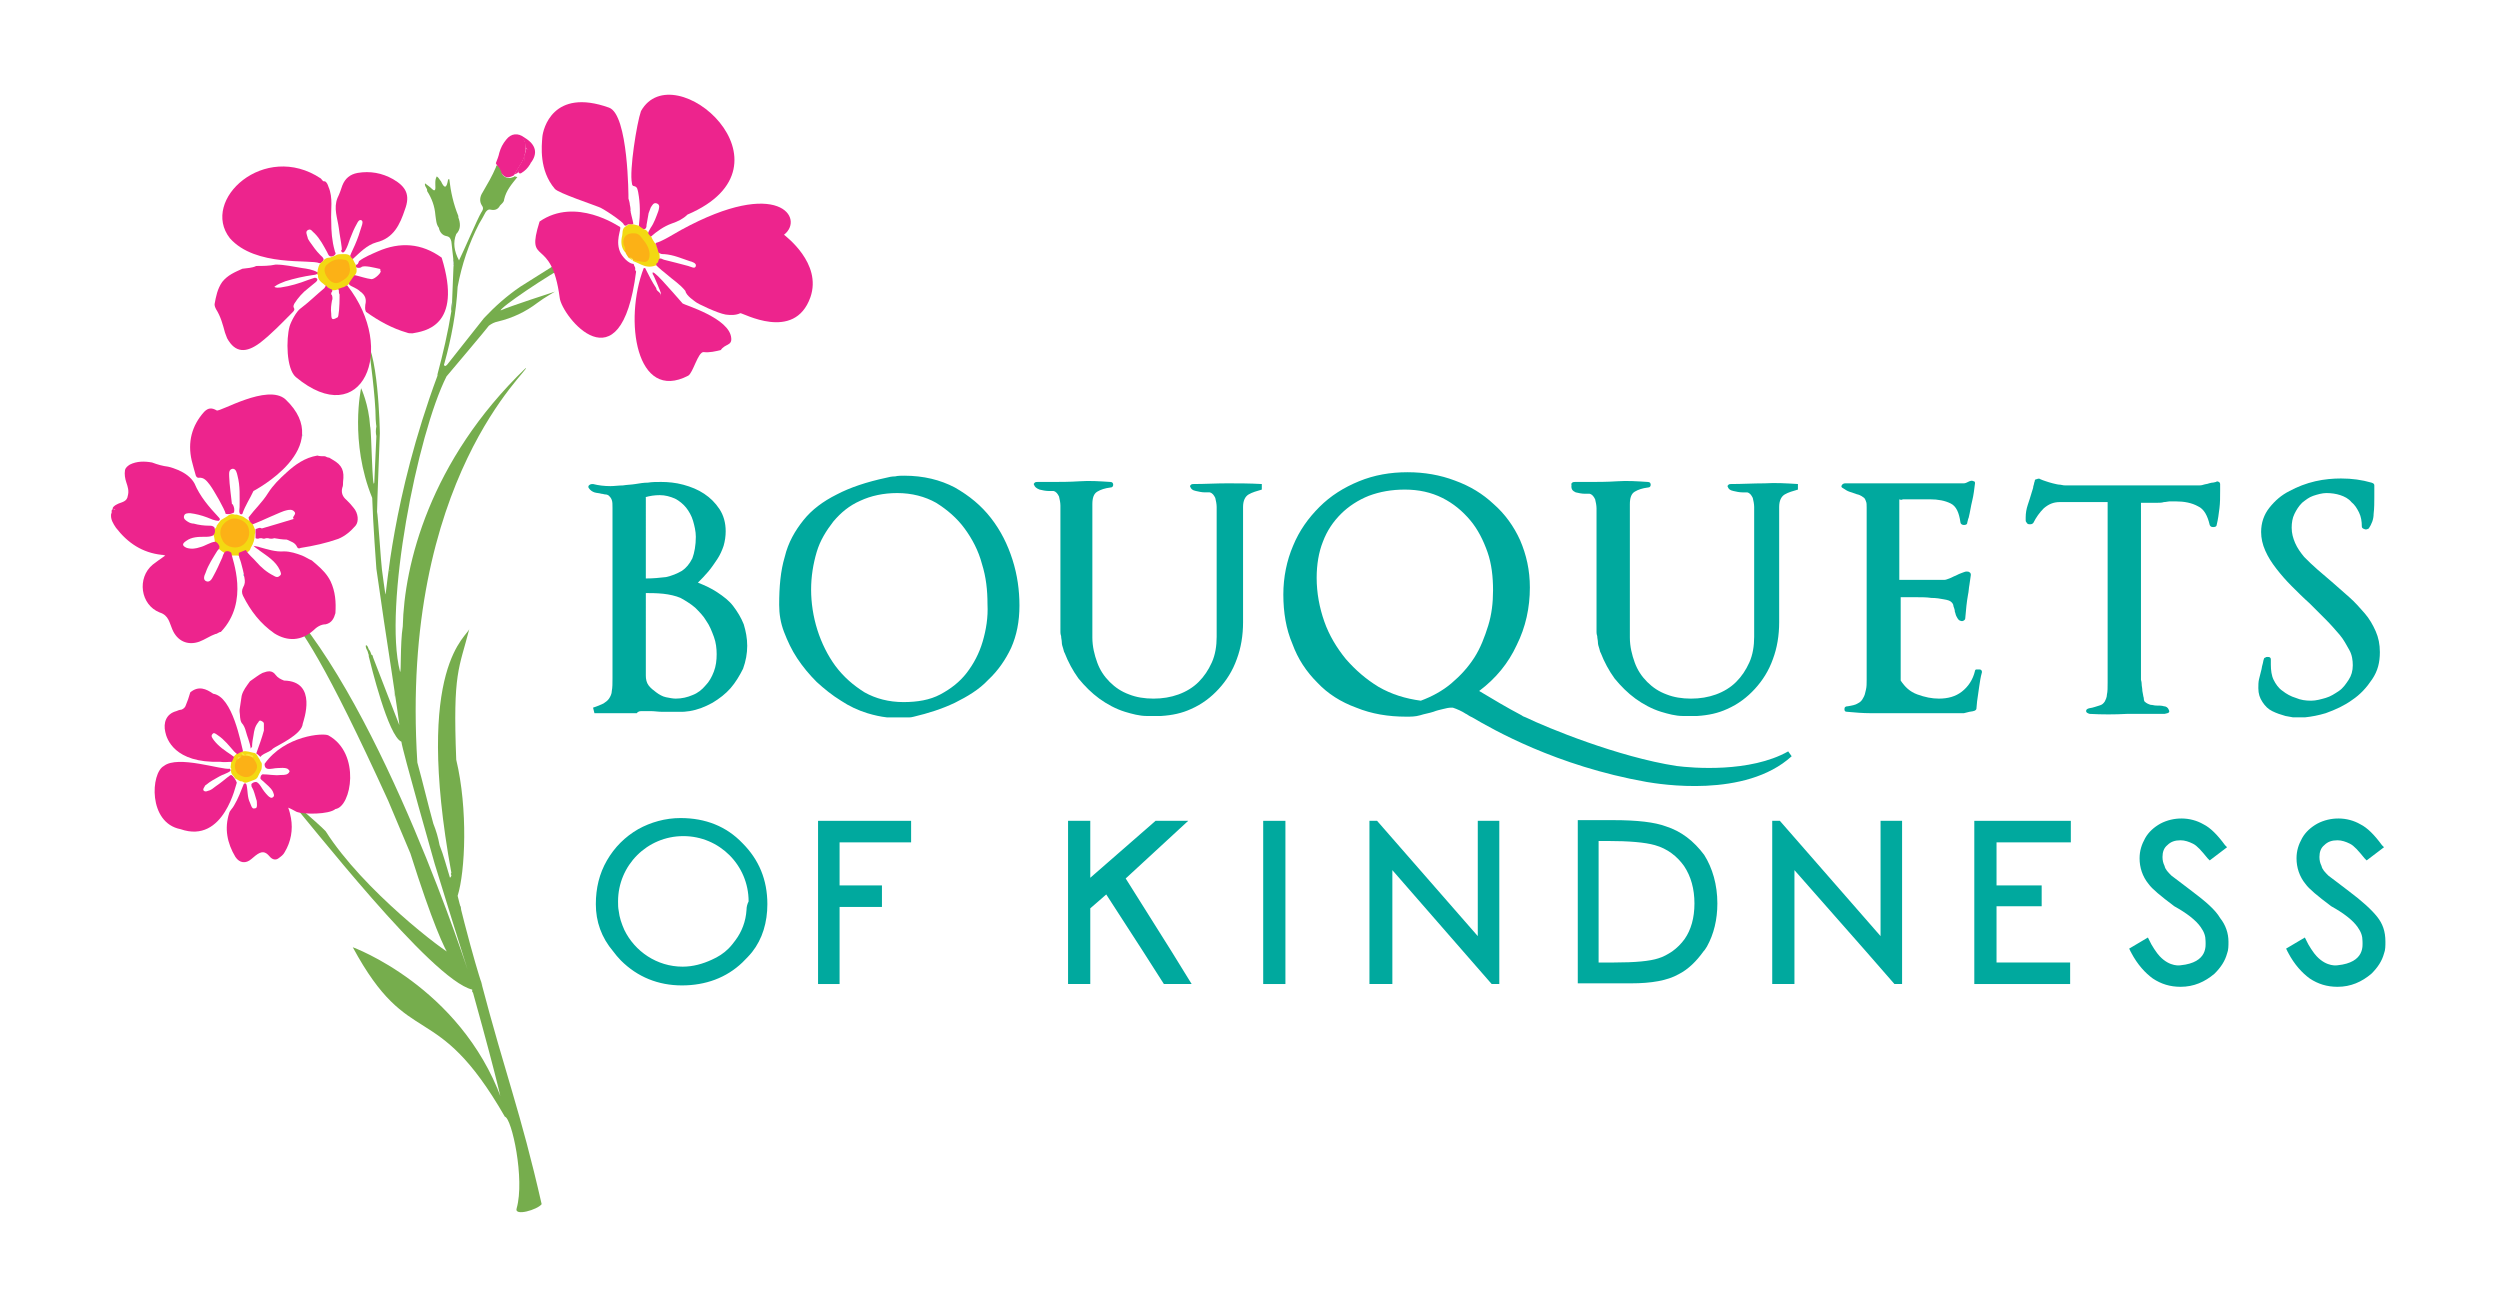 <?xml version="1.0" encoding="utf-8"?>
<!-- Generator: Adobe Illustrator 22.1.0, SVG Export Plug-In . SVG Version: 6.00 Build 0)  -->
<svg version="1.1" id="Layer_1" xmlns="http://www.w3.org/2000/svg" xmlns:xlink="http://www.w3.org/1999/xlink" x="0px" y="0px"
	 viewBox="0 0 360 187.2" style="enable-background:new 0 0 360 187.2;" xml:space="preserve">
<style type="text/css">
	.st0{fill:#D9EBF2;}
	.st1{fill:#DBECF0;}
	.st2{fill:#8BA789;}
	.st3{fill:#F3D912;}
	.st4{fill:#6FC3D3;}
	.st5{fill:#ED248D;}
	.st6{fill:#70C0D5;}
	.st7{fill:#8DA98C;}
	.st8{fill:#61A9BC;}
	.st9{fill:#6DC2D4;}
	.st10{fill:#AAD8E0;}
	.st11{fill:#B0D9E7;}
	.st12{fill:#74C1DA;}
	.st13{fill:#87AB83;}
	.st14{fill:#FCB116;}
	.st15{fill:#6DC3D2;}
	.st16{fill:#85A578;}
	.st17{fill:#6EBFD9;}
	.st18{fill:#8AA888;}
	.st19{fill:#6FBDDC;}
	.st20{fill:#F4E247;}
	.st21{fill:#76AD4D;}
	.st22{fill:#86CAD8;}
	.st23{fill:#88A586;}
	.st24{fill:#F9E538;}
	.st25{fill:none;}
	.st26{fill:#00A99E;}
</style>
<path class="st0" d="M83.6,39.4c-0.2-0.2-0.5-0.3-0.8-0.4C83,39.3,83.3,39.4,83.6,39.4z"/>
<path class="st0" d="M82.4,39.1c0.1,0.3,0.4,0.4,0.7,0.5C82.9,39.3,82.7,39.2,82.4,39.1z"/>
<path class="st1" d="M42.2,62.7c-0.1,0.1-0.2,0.2-0.3,0.3c0.4,0.3,0.7,0.1,1.1-0.1c0-0.1,0-0.1,0-0.2c-0.2-0.1-0.3-0.1-0.5,0
	C42.4,62.6,42.3,62.6,42.2,62.7z"/>
<path class="st1" d="M43.3,62.5c-0.1,0.1-0.1,0.1-0.2,0.2c0,0,0,0,0,0c0.2,0.2,0.4,0.3,0.6,0c-0.1-0.1-0.1-0.1-0.2-0.2
	C43.4,62.5,43.3,62.5,43.3,62.5z"/>
<path class="st2" d="M66.1,130.8c0.1,0.1,0.2,0.1,0.3,0.2c0-0.3-0.1-0.6-0.3-0.8C66.1,130.4,66.1,130.6,66.1,130.8L66.1,130.8z"/>
<path class="st3" d="M32.8,74.3c-0.3,0.2-0.7,0.4-1,0.6c-0.2,0.3-0.4,0.5-0.6,0.8c0,0.2-0.1,0.3-0.2,0.4c-0.3,0.3-0.3,0.7-0.2,1.1
	c0.1,0.3,0.1,0.7,0.2,1c0,0.4,0.2,0.8,0.6,0.9c0.2,0.2,0.5,0.4,0.7,0.5c0.3,0.3,0.7,0.5,1.1,0.4c0.3,0,0.5,0,0.8,0
	c0.4,0.1,0.8-0.1,1.1-0.3c0.3-0.2,0.7-0.3,0.8-0.8c0.4-0.6,0.6-1.3,0.6-2c0.2-0.5-0.1-0.9-0.3-1.4c-0.1-0.2-0.2-0.4-0.5-0.5
	c-0.3-0.2-0.6-0.4-0.9-0.6c-0.3-0.1-0.6-0.2-0.9-0.3c-0.1,0-0.2,0-0.3,0C33.5,74,33.1,74,32.8,74.3z"/>
<path class="st4" d="M19.7,70.9c0.2,0.2,0.3,0.3,0.6,0.2c0.4,0,0.9-0.2,1.3-0.1c0.2,0.1,0.4-0.1,0.5-0.3
	C21.3,70.6,20.5,70.7,19.7,70.9z"/>
<path class="st5" d="M63.6,37.1c-2.9-2.1-6-2.3-9.2-0.9c-0.9,0.4-1.9,0.8-2.7,1.4c-0.1,0.2-0.1,0.4-0.3,0.5c-0.2,0-0.2,0.2-0.1,0.4
	c0.2,0.1,0.5,0.1,0.7,0c0.3-0.4,2.1,0.1,2.6,0.2c0.3,0,0.1,0.3,0.2,0.3c0.2,0.2-0.8,1.2-1.3,1.2c-0.8-0.1-1.6-0.4-2.5-0.6
	c-0.4,0.3-0.6,0.7-0.8,1.2c0.1,0.3,0.4,0.4,0.6,0.5c0.4,0.2,0.8,0.4,1.1,0.7c0.7,0.5,0.9,1.1,0.7,1.9c0,0.3-0.1,0.6,0.1,1
	c1.8,1.3,3.8,2.4,5.9,3c0.2,0.1,0.5,0.1,0.8,0.1C61,47.7,66.7,47.1,63.6,37.1z"/>
<path class="st5" d="M36.9,38.3c-0.6,0.3-1.3,0.3-2,0.4c-1.1,0.5-2.1,0.9-2.9,1.9c-0.7,1-0.9,2.1-1.1,3.2c0,0.3,0.1,0.5,0.2,0.7
	c0.7,1.1,1,2.3,1.3,3.4c0.1,0.3,0.2,0.5,0.3,0.8c1.2,2.2,2.8,2.1,4.7,0.7c1.7-1.3,3.2-2.9,4.7-4.4c0.2-0.2,0.4-0.4,0.2-0.7
	c-0.1-0.2,0-0.4,0.1-0.6c0.5-0.8,1.2-1.6,2-2.2c0.4-0.3,0.7-0.6,1.1-0.9c0.1-0.1,0.2-0.2,0.2-0.4c-0.1-0.2-0.3-0.2-0.4-0.2
	c-0.3,0.1-0.6,0.2-0.9,0.3c-1.3,0.5-2.6,0.9-4,1.1c-0.3,0-0.6,0.1-0.9-0.1c0.5-0.4,1.1-0.6,1.6-0.8c1.3-0.4,2.6-0.7,4-0.9
	c0.2,0,0.5-0.1,0.7-0.2c0.1-0.1,0-0.2-0.1-0.2c-0.7-0.4-1.5-0.5-2.2-0.6c-1.3-0.2-2.5-0.5-3.8-0.5C38.8,38.3,37.8,38.3,36.9,38.3z"
	/>
<path class="st5" d="M33.1,34.3c3.7,4.2,11.7,3,12.9,3.6c0.3,0,0.5-0.2,0.6-0.5c0-0.3-0.3-0.5-0.5-0.7c-0.6-0.6-1-1.2-1.5-1.9
	c-0.1-0.2-0.3-0.4-0.3-0.6c-0.1-0.4-0.4-0.9,0.1-1.1c0.4-0.2,0.6,0.3,0.9,0.5c0.8,0.8,1.3,1.8,1.8,2.7c0.1,0.2,0.2,0.5,0.4,0.6
	c0.3,0.1,0.6,0,0.8-0.3c0.1-0.2-0.1-0.3-0.1-0.5c-0.4-1.4-0.5-2.8-0.5-4.2c-0.1-1.7,0.3-3.4-0.4-5c-0.1-0.3-0.2-0.6-0.5-0.8
	c-0.3,0.1-0.4-0.2-0.6-0.4C38.1,20.3,28.8,28.8,33.1,34.3z"/>
<path class="st5" d="M50.8,37.3c1-0.9,2-2,3.4-2.4c2.5-0.6,3.4-2.6,4.1-4.7c0.8-2.1,0.2-3.3-1.7-4.4c-1.6-0.9-3.3-1.2-5.1-0.9
	c-1.1,0.2-1.8,0.8-2.2,1.8c-0.2,0.6-0.4,1.2-0.7,1.8c-0.6,1.5,0,2.9,0.2,4.4c0.1,0.9,0.3,1.8,0.4,2.7c0,0.2,0.1,0.4-0.1,0.5
	c0.2,0.4,0.4,0.3,0.6,0c0.3-0.5,0.5-1.1,0.7-1.7c0.3-0.8,0.6-1.5,1-2.2c0.1-0.2,0.3-0.6,0.6-0.5c0.3,0.1,0.2,0.5,0.1,0.8
	c-0.3,1-0.6,1.9-1,2.8c-0.2,0.5-0.5,1-0.7,1.6C50.5,37.1,50.6,37.3,50.8,37.3z"/>
<path class="st3" d="M50.8,37.3c-0.1-0.1-0.2-0.2-0.2-0.2c-0.3-0.6-0.9-0.5-1.4-0.5c-0.3,0-0.6,0-0.9,0.2c-0.3,0.1-0.5,0.2-0.8,0.3
	c-0.4,0-0.7,0.1-1,0.5c-0.2,0.2-0.4,0.3-0.5,0.5c-0.2,0.4-0.3,0.9-0.3,1.4c0,0,0,0.1,0.1,0.1c-0.1,0.6,0.4,1,0.8,1.3
	c0.1,0.1,0.2,0.2,0.4,0.3c0,0.1,0.1,0.2,0.2,0.3c0.2,0.1,0.4,0.3,0.6,0.3c0.3,0,0.5,0,0.8-0.1c0.3,0,0.6-0.1,0.9-0.3
	c0.2-0.1,0.3-0.2,0.5-0.3c0.1-0.1,0.3-0.2,0.3-0.4c0.3-0.4,0.5-0.8,0.8-1.1c0.3-0.3,0.3-0.7,0.2-1.1c-0.1-0.2,0-0.4-0.2-0.6
	C51,37.7,50.9,37.5,50.8,37.3z"/>
<path class="st6" d="M65.4,38.3"/>
<path class="st7" d="M65.3,38.3C65.4,38.3,65.4,38.3,65.3,38.3c0.2-0.3,0.2-0.7,0-1C65.3,37.6,65.3,37.9,65.3,38.3z"/>
<g>
	<path class="st8" d="M89.1,39.5C89.1,39.5,89.1,39.5,89.1,39.5C89.1,39.5,89.1,39.5,89.1,39.5z"/>
</g>
<path class="st5" d="M75.5,19.8c-0.9-0.7-1.9-0.6-2.6,0.3c-0.5,0.6-0.8,1.2-1,1.9c-0.1,0.5-0.3,1-0.5,1.5c0.3,0.5,0.5,1,0.8,1.5
	c0.6,0.6,0.9,0.7,1.7,0.3c0.1,0,0.1-0.1,0.2-0.2c0.5-1,1.3-1.8,1.5-3c0-0.2,0.1-0.4,0.1-0.5c0-0.1,0-0.2,0-0.3c0-0.5,0-1-0.5-1.4
	C75.4,19.9,75.5,19.9,75.5,19.8z"/>
<path class="st5" d="M75.5,19.8c-0.4,0-0.4,0.1-0.3,0.2c0.5,0.3,0.4,0.9,0.5,1.3c0.5,0,0.7,0.2,0.6,0.8c-0.1,0.5-0.3,1,0.1,1.4
	C77.5,22.1,77.2,20.8,75.5,19.8z"/>
<path class="st5" d="M75.7,21.6c0,0.2-0.1,0.4-0.1,0.6c0,0.5-0.2,0.9-0.1,1.4c0,0.4-0.3,0.6-0.6,0.7c-0.3,0.1-0.4,0.3-0.2,0.6
	c0.1,0.1,0.3,0.1,0.4,0c0.5-0.3,0.9-0.7,1.2-1.2c0-0.6-0.2-1.2,0-1.8C76.4,21.6,76.2,21.3,75.7,21.6z"/>
<path class="st5" d="M75.7,21.6c0.4-0.1,0.6,0,0.4,0.4c-0.4,0.6-0.1,1.2,0.1,1.7c0.1,0,0.2-0.1,0.2-0.2c-0.1-0.5-0.2-1,0.1-1.3
	c0.3-0.5,0-0.7-0.2-1c-0.3-0.4-0.3,0.2-0.6,0.2C75.8,21.4,75.7,21.5,75.7,21.6z"/>
<path class="st5" d="M92.3,16c-0.6,1.7-1.7,8.6-1.3,10.4c0,0.2,0.1,0.4,0.3,0.4c0.5,0.1,0.5,0.5,0.6,0.9c0.3,1.6,0.3,3.2,0.1,4.8
	c0.1,0.4,0.4,0.5,0.8,0.5c0.3-0.1,0.3-0.4,0.3-0.6c0.1-0.6,0.2-1.1,0.3-1.7c0.1-0.3,0.2-0.5,0.3-0.8c0.2-0.3,0.4-0.8,0.9-0.6
	c0.5,0.2,0.3,0.7,0.2,1.1c-0.3,0.8-0.6,1.7-1.1,2.4c-0.1,0.2-0.3,0.5-0.4,0.8c0,0.3,0,0.6,0.4,0.5c0.9-0.8,1.9-1.5,3-1.9
	c0.9-0.3,1.7-0.7,2.3-1.3C115.6,23.8,97,7.6,92.3,16z"/>
<path class="st3" d="M90.3,32.5C90.2,32.5,90.2,32.5,90.3,32.5c-0.8,0.3-0.6,1-0.7,1.4c-0.2,0.8-0.2,1.7,0.4,2.4
	c0.4-0.1,0.3-0.5,0.2-0.7c-0.1-0.7-0.2-1.4,0.6-1.7c0.7-0.3,1.2,0.2,1.6,0.6c0.6,0.6,0.9,1.3,1,2c0.2,0.8-0.2,1.1-1,1
	c-0.4-0.1-0.8-0.2-1.2-0.2c-0.1,0-0.1,0.1-0.1,0.1c0,0.1,0,0.1,0.1,0.2c0.8,0.3,1.5,0.8,2.3,0.8c0.4,0,0.8-0.1,1.2-0.3
	c0.2-0.2,0.3-0.4,0.3-0.7c0-0.4,0-0.7-0.1-1.1c-0.2-0.4-0.2-1-0.6-1.3c-0.2-0.3-0.4-0.6-0.5-0.9c-0.2-0.1-0.3-0.3-0.4-0.4
	c-0.1-0.4-0.3-0.6-0.7-0.7c-0.3-0.2-0.5-0.3-0.7-0.5c-0.3-0.1-0.5-0.1-0.8-0.2c0,0-0.1,0-0.1,0C90.8,32.3,90.5,32.2,90.3,32.5z"/>
<path class="st9" d="M90.8,30.4c-0.3,0-0.3,0.2-0.4,0.4l0,0c0.2,0,0.3-0.1,0.3-0.2C90.8,30.4,90.8,30.4,90.8,30.4z"/>
<path class="st5" d="M94.9,37.3c-0.1,0.2-0.1,0.5-0.3,0.6c-0.1,0-0.1,0.1-0.1,0.3c0.5,0.5,1,0.9,1.5,1.3c0.9,0.8,1.9,1.4,2.7,2.4
	c0.1,0.7,1.4,1.5,1.5,1.6c0.2,0.2,3.1,1.6,4.3,1.8c0.7,0.1,1.5,0.1,2.1-0.2c0.3-0.1,7.8,4.2,10.1-2.3c1.7-4.9-3.6-8.8-3.8-9
	c3-2.3-0.7-8.4-14.8-0.7c-1.1,0.6-2.6,1.6-3.7,1.9c0.1,0.4,0.3,0.8,0.4,1.3c0.2,0.3,0.6,0.3,0.9,0.3c1.3,0.1,2.4,0.6,3.6,1
	c0.4,0.1,1,0.3,0.9,0.7c-0.1,0.5-0.7,0.1-1.1,0c-1.1-0.3-2.3-0.6-3.5-0.9C95.3,37.3,95.1,37.1,94.9,37.3z"/>
<path class="st10" d="M46.6,111.6c0-0.2,0.3-0.2,0.4-0.5c-0.3,0.2-0.6,0.2-0.7,0.4c-0.1,0.1-0.3,0.3-0.5,0.3c-0.2,0-0.2,0.1-0.3,0.3
	c0.2,0.2,0.3-0.1,0.5-0.1C46.2,111.9,46.5,111.8,46.6,111.6z"/>
<path class="st11" d="M46,112c-0.2,0-0.3,0.1-0.5,0.1l0,0c-0.1,0.1-0.3,0.1-0.3,0.3c0,0,0,0,0,0C45.6,112.4,45.8,112.2,46,112z"/>
<path class="st2" d="M66.1,130.8c-0.4,0-0.4,0.4-0.5,0.7C65.9,131.4,66.1,131.2,66.1,130.8C66.1,130.8,66.1,130.8,66.1,130.8z"/>
<path class="st12" d="M35.6,83.4c-0.1-0.3-0.2-0.6-0.4-0.8C34.8,82.9,35.2,82.9,35.6,83.4z"/>
<path class="st5" d="M31.5,75c-0.6,0-1.2-0.3-1.7-0.5c-0.8-0.3-1.6-0.5-2.4-0.6c-0.4,0-0.8,0-0.9,0.4c-0.1,0.4,0.2,0.6,0.5,0.8
	c0.3,0.2,0.6,0.3,0.9,0.3c0.7,0.2,1.5,0.3,2.2,0.3c0.3,0,0.6,0,0.8,0.3c0.1,0.4,0.1,0.8-0.2,1.1c-0.4,0.2-0.8,0.2-1.2,0.2
	c-0.9,0-1.9,0-2.7,0.6c-0.6,0.4-0.6,0.7,0.1,1c0.7,0.2,1.3,0.1,1.9-0.1c0.8-0.2,1.4-0.7,2.2-0.8c0.3,0.1,0.5,0.4,0.6,0.7
	c0,0.3-0.1,0.4-0.3,0.6c-0.6,1-1.3,2-1.7,3.2c-0.2,0.4-0.4,1,0.1,1.2c0.5,0.2,0.8-0.3,1-0.7c0.5-0.9,0.9-1.8,1.3-2.7
	c0.1-0.3,0.2-0.7,0.5-0.9c0.3-0.1,0.6,0,0.8,0.2c0.1,0.9,2.7,7-1.5,11.4c-0.3,0-0.5,0.3-0.8,0.3c-0.8,0.3-1.5,0.8-2.3,1.1
	c-1.7,0.6-3.2-0.1-3.9-1.8c-0.4-0.9-0.5-2-1.8-2.4c-2.8-1.1-3.3-5-1-6.9c0.5-0.4,1.1-0.8,1.8-1.3c-0.3-0.1-0.4-0.1-0.5-0.1
	c-2.8-0.3-4.9-1.7-6.6-3.9c-0.4-0.6-0.8-1.2-0.7-2c0.2-0.2-0.1-0.6,0.3-0.7c0.1,0,0.2,0.1,0.3,0.1c-0.1-0.2-0.3,0-0.4-0.2
	c0.2-0.4,0.5-0.5,0.9-0.7c0.5-0.2,1.2-0.3,1.3-1.1c0.2-0.7,0-1.3-0.2-1.9c-0.2-0.6-0.3-1.2-0.2-1.8c0.1-0.4,0.4-0.6,0.7-0.8
	c1-0.5,2.1-0.5,3.2-0.3c0.8,0.3,1.5,0.5,2.3,0.6c0.5,0.1,1,0.3,1.5,0.5c0.9,0.4,1.8,1,2.3,1.9c0.8,1.9,2.1,3.4,3.5,4.9
	C31.8,74.8,31.6,74.9,31.5,75z"/>
<path class="st5" d="M51.2,75.7c0.5-0.6,0.4-1.8-0.3-2.6c-0.3-0.4-0.6-0.7-1-1.1c-0.6-0.5-0.8-1.1-0.6-1.8c0.1-0.2,0.1-0.5,0.1-0.8
	c0.2-1.6-0.1-2.4-1.5-3.2c-0.2-0.1-0.3-0.2-0.5-0.3c-0.2,0-0.4-0.1-0.6-0.2c-0.4,0-0.8,0-1.1-0.1c-1.8,0.3-3.2,1.3-4.5,2.5
	c-1,0.9-1.9,1.8-2.6,2.9c-0.8,1.3-1.9,2.3-2.8,3.5c0,0.4,0.2,0.7,0.6,1c1.1-0.4,4.2-1.9,4.8-2c0.4-0.1,0.9-0.2,1.2,0.2
	c0.3,0.3-0.2,0.6-0.2,0.9c0,0.1,0.1,0.1,0.2,0.1c-0.6,0.2-4.7,1.4-4.7,1.4c-0.3-0.2-0.6,0-0.9,0.1c0,0.4,0,0.8,0,1.3
	c0.2,0.1,0.4,0.1,0.6,0l0,0c0.1,0,0.2,0,0.3,0c0,0,0,0,0,0c0.2,0.1,0.4,0.1,0.6,0c0.1,0,0.2,0,0.3,0c0.3,0.1,0.6,0.1,0.9,0
	c0,0,0,0,0,0c0.6,0.1,1.2,0.2,1.8,0.2c0.6,0.3,1.2,0.4,1.5,1.1c0.1,0.2,0.3,0.2,0.5,0.1c1.9-0.3,3.7-0.7,5.4-1.3
	C49.7,77.2,50.5,76.5,51.2,75.7z"/>
<path class="st5" d="M36.5,70.7c-0.5,1.1-1.2,2.1-1.6,3.3c-0.1,0.1-0.3,0.1-0.4-0.1c-0.1-0.3,0-0.6,0-0.9c0-1.5,0.1-3-0.3-4.5
	c-0.1-0.4-0.2-1-0.7-1c-0.6,0.1-0.5,0.7-0.5,1.1c0,0.9,0.4,3.9,0.4,4c0,0,0.1,0,0.1,0c0.2,0.4,0.3,0.7,0.2,1.2
	c-0.4,0.2-0.7,0.3-1.2,0.2c-0.1-0.6-1.7-3.4-2.3-4.2c-0.4-0.5-0.8-1.1-1.6-1c-0.2,0-0.3-0.1-0.4-0.3c-0.2-0.7-0.4-1.4-0.6-2.2
	c-0.6-2.6,0-5,1.8-7c0.6-0.6,1.1-0.6,1.8-0.2c0.4,0.3,7.3-3.9,9.9-1.6C48.5,64.5,36.5,70.7,36.5,70.7z"/>
<path class="st13" d="M57.2,118c0,0.2,0.1,0.4,0.2,0.5c0.1,0.1,0.2,0,0.2-0.1c0-0.2,0-0.4-0.2-0.5C57.4,117.8,57.3,117.9,57.2,118z"
	/>
<path class="st14" d="M34.6,78.7c1.1-0.5,1.6-1.8,1.1-2.9c-0.4-0.9-1.8-1.4-2.6-1c-1.3,0.6-1.7,1.8-1.1,2.9
	C32.3,78.6,33.6,79.1,34.6,78.7z"/>
<path class="st14" d="M49.5,37.4c-1-0.2-1.7,0.1-2.3,0.6c-0.7,0.5-0.6,1.4,0.2,2.3c0.5,0.5,1.1,0.6,1.6,0.3c0.7-0.4,1.4-0.8,1.4-1.8
	C50.3,38.1,50.3,37.4,49.5,37.4z"/>
<path class="st15" d="M47.7,41.8c0,0,0-0.1,0.1-0.1c-0.2-0.1-0.4-0.2-0.6-0.3C47.3,41.6,47.5,41.7,47.7,41.8z"/>
<path class="st2" d="M65.3,33.2c-0.1,0-0.2,0-0.2,0.1c0,0.1,0,0.2,0.1,0.2c0.1,0,0.1-0.1,0.2-0.2C65.4,33.3,65.5,33.2,65.3,33.2z"/>
<path class="st16" d="M65.6,38.3c0,0.1-0.1,0.3,0.1,0.3c0.2,0,0-0.3,0.1-0.4C65.7,38.2,65.6,38.3,65.6,38.3z"/>
<line class="st17" x1="50.4" y1="52.5" x2="50.4" y2="52.5"/>
<path class="st17" d="M51.9,51.9"/>
<path class="st18" d="M70.8,44.9c0,0.1-0.1,0.1-0.1,0.2c0,0.1,0,0.2,0.1,0.2c0.1,0,0.1-0.1,0.1-0.2C70.9,45,70.9,44.9,70.8,44.9z"/>
<path class="st5" d="M74.1,25.1c0.2-0.1,0.4-0.1,0.5-0.3c0-0.5,0.5-0.3,0.7-0.5c0.3-0.3,0.5-0.6,0.3-1c-0.1-0.4,0.1-0.7-0.1-1.1
	C75.4,23.3,74.5,24.1,74.1,25.1z"/>
<path class="st5" d="M78.1,19.7c-0.1,1.3-0.5,4.8,1.8,7.5c0.5,0.6,5.6,2.3,6.3,2.6c0.5,0.1,3.6,2.2,3.6,2.5c0.1,0.1,0.1,0.2,0.3,0.2
	c0.1,0,0.1,0,0.2-0.1c0.2-0.2,0.4-0.1,0.7-0.1c0.1,0,0.1,0,0.2-0.1c-0.1-0.6-0.5-1.9-0.4-2c0-0.3-0.1-0.7-0.1-0.7
	c0-0.3-0.2-0.9-0.2-0.9c0-0.2,0-12.1-2.8-13.1C79.6,12.6,78.2,18.6,78.1,19.7z"/>
<path class="st19" d="M86.7,29.4"/>
<path class="st14" d="M90,36.2c0.1,0.3,0.3,0.6,0.5,0.9c0.2,0.1,0.4,0.2,0.5,0.2c0.5,0.3,1.1,0.3,1.6,0.4c0.4,0.1,0.8-0.1,0.9-0.6
	c0.2-1-0.3-1.9-0.9-2.6c-0.3-0.4-0.6-0.9-1.2-0.9c-1.1-0.1-1.8,0.5-1.6,1.6C90,35.6,90.1,35.9,90,36.2z"/>
<path class="st20" d="M91.1,37.3c-0.1-0.2-0.3-0.2-0.5-0.2c0.1,0.2,0.3,0.3,0.5,0.4C91,37.4,91,37.4,91.1,37.3z"/>
<g>
	<g>
		<path class="st21" d="M59.1,64.8C59.1,64.8,59.1,64.8,59.1,64.8C59.1,64.8,59.1,64.8,59.1,64.8C59.1,64.8,59.1,64.8,59.1,64.8z"/>
		<polygon class="st21" points="60.4,60.9 60.4,60.8 60.4,60.8 60.4,60.9 		"/>
	</g>
	<polygon class="st21" points="52.3,107.9 52.3,107.9 52.3,107.9 	"/>
	<g>
		<path class="st21" d="M71.5,23.8c0,0.1-0.1,0.2-0.1,0.3c0,0,0,0,0,0c-0.5,1.2-1.2,2.4-1.9,3.6c-0.4,0.6-0.5,1.3-0.1,1.9
			c0.3,0.4,0.1,0.7-0.1,1c-0.5,0.8-2.5,5.5-3.2,6.9c-0.7-1.3-0.9-2.6-0.4-3.8c0.7-0.7,0.6-1.6,0.3-2.4c0,0,0,0,0,0
			c0-0.1,0-0.2,0-0.2c-0.7-1.7-1.1-3.5-1.3-5.3c-0.2,0-0.2,0.1-0.2,0.2c-0.2,1.1-0.5,1.2-1,0.1c-0.2-0.2-0.3-0.5-0.6-0.7
			c-0.3,0.5-0.2,1.1-0.2,1.6c0,0.5-0.2,0.5-0.5,0.2c-0.3-0.3-0.6-0.5-1-0.8c-0.1,0.5,0.4,0.7,0.3,1.1c0.7,1.1,1.1,2.2,1.2,3.5
			c0.1,0.6,0.1,1.3,0.5,1.8c0,0,0,0,0,0c0,0,0,0,0,0c0.1,0.6,0.5,1.1,1.1,1.2c0.5,0.1,0.6,0.4,0.7,0.8c0.1,0.9,0.2,1.8,0.3,2.7
			c0.1,0.3,0.1,0.6,0,0.9c0,0.1,0,0.1,0,0.1c0,0.2-0.2,5-0.2,5c0,0-0.2,0.9-0.1,1.3l0,0c0,0,0,0,0,0l0,0l0,0c0,0,0,0,0,0
			c-0.5,3.1-1.2,6.1-2,9.1l0,0.1l0,0.1c-6.6,17.8-7.3,31.4-7.5,31.5c0,0-0.5-3.4-0.5-3.6c-0.1-0.6-0.6-8.1-0.7-8.3c0,0,0,0,0,0
			c0-1.2,0.4-11,0.4-11.3c0-0.2-0.2-12.7-2.5-13.9c-0.4,0.3,1.1,1.7,1,2.2c0,0.1,0.9,6.5,0.9,9.7c0,0.3,0.1,1,0.1,1
			c-0.1,0.5-0.1,1,0,1.4l0,0c0,0.1-0.3,6.6-0.3,6.7c-0.3,1.4-0.4-7.6-0.6-8.1c0,0,0,0,0,0c-0.2-3.2-1.3-5.5-1.3-5.5
			c0,0-1.7,7.7,1.6,15.8c0.1,3.5,0.6,10.2,0.6,10.2l1.1,7.6c0,0,2.3,15,2.2,14.9c0,0-3.2-8.2-3.8-9.8c0-0.2-0.1-0.3-0.2-0.3
			c0,0,0,0,0,0c-0.1-0.3-0.2-0.6-0.4-0.8c0,0,0,0,0,0c-0.1-0.2-0.1-0.5-0.4-0.6c-0.1,0.3,0.1,0.6,0.2,0.8c0.1,0.2,0.1,0.4,0.2,0.6
			c0,0,0,0.1,0,0.2c0.3,1.2,2.8,11.5,4.7,12.3c0,0,0,0,0,0c0,0,0,0,0,0c0.1,1.1,4.8,17.6,4.8,17.6c0,0,0,0,0,0c0,0,0,0,0,0
			c0,0,4.9,15.9,5,16c0,0.1-12.3-38.3-26.9-54c-0.5,0.2-0.1,0.6-0.2,0.9c2.9,3.1,6.4,8.3,15.4,28c0.2,0.5,3,7.1,3.2,7.6
			c6.3,19.9,7,15.3,6.2,14.7c-1.3-0.5-13-9.4-18.4-17.9c-0.9-1-6.7-5.9-5.8-5.2c3.3,3.7,21,26.6,26.9,28c0,0.1,0,0.2,0,0.3
			c0,0,0,0.1,0.1,0.1c4.1,14.7,4,15.6,4.1,15.3c-6-16.2-21.4-21.8-21.4-21.8c8.2,15.2,11.9,7,21.9,24.4c1,0.2,2.9,9,1.7,13.2
			c-0.4,1.2,3,0.2,3.6-0.6c-3.1-13.6-5.1-18.2-8.8-32.3c0,0,0,0,0,0s0,0,0,0c0.9,2.6-0.5-0.7-3.3-12.1c1.1-3.5,1.5-12.5-0.2-19.6
			c-0.5-12.7,0.4-13,1.9-18.9c-0.1,1.1-8.1,5-2.6,35.2c0,0,0,0,0,0c-0.1,0.1-0.1,0.2,0,0.3l0,0c0,0.2-0.1,0.3-0.2,0.4c0,0,0,0,0,0
			c0,0,0,0,0,0c-0.5-1.6-0.9-3.2-1.5-4.7c0,0,0,0,0,0c-0.2-1.1-0.5-2.1-0.9-3.1c-0.8-2.9-1.5-5.9-2.3-8.8l0,0c0,0,0,0,0,0
			c-2.6-41,16.6-56.9,15.6-56.8C61.8,66.4,58.2,81.4,58,90.2c0,0,0,0,0,0c-0.4,2.5-0.2,7-0.4,6.5c-2.4-9.3,2.5-34.2,6.7-42.5
			c0,0,6-7.1,6.1-7.3c0.4-0.3,0.8-0.5,1.3-0.6c2.1-0.5,4-1.4,5.7-2.7c0.9-0.7,2.7-1.7,2.5-1.6l0,0l0,0c0,0,0,0,0,0c0,0,0,0,0,0
			c-0.3,0.1-6.5,2.1-7.8,2.7c-0.1-0.4,6.5-4.9,10.4-7c0.2-0.1,0.4-0.2,0.6-0.3c0.5-0.4,1.1-0.6,1.7-0.9c0-0.3-0.2-0.5-0.5-0.6
			c-1.1,0.4-2.2,0.9-3.2,1.5c-2.1,1.3-4.1,2.6-6.2,3.9c0,0,0,0,0,0c-1.9,1.3-3.6,2.8-5.2,4.5c0,0-5.3,6.7-5.3,6.7
			c-0.1,0.1-0.2,0.2-0.3,0.2c-0.3-0.1-0.1-0.3-0.1-0.4c1-3.6,1.7-7.3,1.9-11c0.6-3.2,1.6-6.2,3.1-9.1c0,0,0,0,0,0
			c0.3-0.5,0.6-1,0.9-1.6c0.2-0.3,0.4-0.5,0.8-0.4c0.5,0.1,1,0,1.3-0.6l0,0c0.1-0.1,0.1-0.1,0.2-0.2c0,0,0,0,0,0
			c0.2-0.2,0.4-0.4,0.4-0.7c0.3-1.3,1.1-2.2,1.9-3.2c0,0-0.1-0.1-0.2,0c0-0.1-0.1-0.1-0.2-0.1c0,0-0.1,0-0.1,0.1c0,0-0.1,0-0.1,0
			c-0.6,0.3-1.2,0.1-1.6-0.4c0,0,0,0,0,0C72.1,24.6,72,24.1,71.5,23.8z M65.5,115.1c0,0,0-0.1,0-0.1c0,0,0,0,0,0
			C65.5,115,65.5,115.1,65.5,115.1z M64.4,115.6C64.4,115.6,64.4,115.6,64.4,115.6C64.4,115.5,64.4,115.6,64.4,115.6
			C64.4,115.6,64.4,115.6,64.4,115.6z M64.6,116.9c0-0.1,0-0.1,0-0.2c0,0,0-0.1,0-0.1C64.6,116.8,64.6,116.8,64.6,116.9z
			 M66.6,119.2c0-0.1,0-0.2-0.1-0.3C66.6,119,66.6,119.1,66.6,119.2z M40.7,113.7c-0.5-0.5-1-0.8-1.5-1.2c0.1,0.1,0.2,0.1,0.3,0.2
			C39.9,113.1,40.4,113.3,40.7,113.7z M40.8,113.9C40.8,113.9,40.8,113.9,40.8,113.9C40.8,113.9,40.8,113.9,40.8,113.9
			C40.8,113.9,40.8,113.9,40.8,113.9z M66.2,134.3C66.2,134.3,66.2,134.3,66.2,134.3C66.2,134.3,66.2,134.3,66.2,134.3
			C66.2,134.3,66.2,134.3,66.2,134.3C66.2,134.3,66.2,134.3,66.2,134.3z M62.7,122C62.8,122,62.8,122,62.7,122
			C62.8,122,62.7,122,62.7,122C62.7,122,62.7,122,62.7,122z M59.1,107.7C59.1,107.7,59.1,107.7,59.1,107.7
			C59,107.7,59,107.7,59.1,107.7C59,107.7,59,107.7,59.1,107.7C59,107.7,59,107.7,59.1,107.7z M58.1,106.4
			C58.1,106.4,58.2,106.4,58.1,106.4C58.2,106.4,58.1,106.4,58.1,106.4C58.1,106.4,58.1,106.4,58.1,106.4
			C58.1,106.4,58.1,106.4,58.1,106.4z M52.9,61.5C52.9,61.5,52.9,61.5,52.9,61.5C52.9,61.5,52.9,61.5,52.9,61.5
			C52.9,61.5,52.9,61.5,52.9,61.5z M56.2,82.1c0,0-0.1,0.1-0.1,0.2C56.1,82.2,56.1,82.1,56.2,82.1z M61.8,57.8
			C61.8,57.8,61.8,57.8,61.8,57.8C61.8,57.8,61.8,57.8,61.8,57.8C61.8,57.8,61.8,57.8,61.8,57.8z M63.7,53
			C63.7,53,63.7,53.1,63.7,53C63.7,53.1,63.7,53.1,63.7,53C63.7,53.1,63.7,53,63.7,53z M65.4,53.1C65.4,53.1,65.4,53.1,65.4,53.1
			C65.4,53.1,65.4,53.1,65.4,53.1C65.4,53.1,65.4,53.1,65.4,53.1C65.4,53.1,65.4,53.1,65.4,53.1z"/>
		<path class="st21" d="M56.9,100.4c-0.1-0.3-0.2-0.9-0.2-0.9C56.8,99.9,56.9,100.2,56.9,100.4z"/>
	</g>
</g>
<path class="st10" d="M45.2,112.4c0.1-0.1,0.2-0.2,0.3-0.3C45.1,112.2,45.1,112.2,45.2,112.4z"/>
<path class="st22" d="M87.8,31"/>
<path class="st7" d="M65.1,44.6c0-0.4,0.3-0.8,0.1-1.3C65.2,43.7,65,44.1,65.1,44.6z"/>
<g>
	<path class="st5" d="M94.5,41.5c0,0.5,0.7,0.5,0.6,1.1c0.1-0.3-0.1-0.5,0.1-0.3c0-0.1-1.1-2.8-1.2-2.8c-0.4-1.3,2.7,2.4,4.3,4.2
		c0.2,0.2,6.8,2.1,7,5c0.1,1.1-0.9,0.8-1.5,1.7c-0.8,0.2-1.6,0.4-2.5,0.3c-0.8,0-1.5,3-2.2,3.4c-7.5,3.9-9.3-8-6.4-15.5
		c0.1,0,0.1,0,0.2,0C93.4,39.6,93.9,40.6,94.5,41.5z"/>
</g>
<path class="st5" d="M42.6,54.3c-1.4-1.2-1.4-5.5-0.9-7.3c0.2-0.7,1-2.2,1.6-2.6c1.2-0.9,2.2-1.9,3.4-2.9c0.1-0.1,0.2-0.3,0.2-0.4
	c0.1,0.1,0.2,0.1,0.2,0.2c0.2,0.2,0.4,0.3,0.7,0.4c0.1,0.1,0,0.3,0,0.4c0,0-0.1,0-0.1,0c0,0.1,0,0.2,0,0.3c0,0,0,0,0.1,0.1
	c0.1,0.3,0.1,0.6,0,0.8c-0.1,0.6-0.2,1.2-0.1,1.9c0,0.9,0.2,0.9,0.9,0.5c0.2,0,0.3-1.8,0.3-2.9c0-0.1,0-0.3,0-0.4l0,0
	c-0.2-0.3,0-0.6-0.2-0.8c0.3-0.1,0.6-0.2,0.9-0.3c0.1-0.1,0.3-0.2,0.4-0.2C57.3,50.4,52.1,62.2,42.6,54.3z"/>
<path class="st5" d="M35.4,79.2c-0.3,0.1-0.7,0.3-1,0.4c-0.1,0.5,0.2,1,0.3,1.4c0.2,0.7,0.4,1.5,0.5,2.2c0.1,0.5,0.1,0.9-0.2,1.4
	c-0.2,0.4-0.2,0.8,0,1.2c1.1,2.2,2.5,4,4.5,5.4c1.9,1.2,3.9,1.1,5.6-0.4c0.5-0.5,1.1-0.9,1.8-0.9c0.9-0.2,1.2-0.9,1.4-1.6
	c0.1-1.6,0-3.1-0.7-4.6c-0.5-1-1.2-1.7-2-2.4c-0.2-0.2-0.5-0.4-0.7-0.6c-0.5-0.2-0.9-0.5-1.4-0.7c-0.8-0.3-1.7-0.6-2.6-0.6
	c-1.2,0.1-2.4-0.3-3.5-0.6c-0.2-0.1-0.5-0.1-0.9-0.2c0.4,0.4,0.7,0.5,0.9,0.7c1.1,0.8,2.3,1.5,2.9,2.8c0.1,0.3,0.3,0.6,0,0.8
	c-0.3,0.3-0.6,0.2-0.9,0c-1-0.5-1.8-1.2-2.5-2C36.5,80.4,35.8,79.9,35.4,79.2z"/>
<path class="st5" d="M77.7,31.9c-2.1,6.7,1.7,1.8,2.9,11c0.3,2.6,8.8,13.4,11-3.8c-0.3-0.4,0-0.3-0.2-0.7c-0.1-0.1-0.1-0.4-0.2-0.4
	c0,0,0,0,0,0c-0.4,0-1.2-0.5-1.8-1.5c-0.9-1.7,0.1-3.5-0.1-3.8C89.1,32.6,82.9,28.3,77.7,31.9z"/>
<path class="st5" d="M48.3,116.5c-0.9,0.8-4.6,0.8-5.6,0.4c-0.4-0.2-0.7-0.4-1.2-0.6c0.2,0.5,0.3,1,0.4,1.5c0.3,1.7,0,3.4-0.9,4.9
	c-0.2,0.4-0.5,0.6-0.9,0.9c-0.4,0.3-0.9,0.2-1.3-0.3c-0.6-0.7-1.1-0.8-2-0.1c-0.2,0.2-0.4,0.3-0.6,0.5c-0.8,0.7-1.7,0.6-2.3-0.3
	c-1.2-2-1.6-4.1-0.9-6.3c0.1-0.4,0.5-0.7,0.7-1.1c0.6-1,1-2.1,1.4-3.1c0.2-0.2,0.3-0.1,0.4,0.1c0.2,0.9,0.1,1.8,0.5,2.6
	c0.1,0.2,0.1,0.3,0.2,0.5c0.1,0.2,0.2,0.4,0.5,0.3c0.3,0,0.3-0.3,0.3-0.5c0-0.3,0-0.6-0.1-0.8c-0.2-0.6-0.3-1.2-0.6-1.7
	c-0.1-0.1-0.1-0.3-0.1-0.5c0.2-0.2,0.4-0.3,0.7-0.3c0.3,0.1,0.5,0.4,0.7,0.7c0.3,0.5,0.6,0.9,1,1.3c0.2,0.2,0.5,0.4,0.7,0.2
	c0.3-0.2,0.1-0.5,0-0.8c-0.3-0.6-0.9-1-1.4-1.5c-0.1-0.1-0.3-0.2-0.4-0.4c0-0.3,0.1-0.5,0.3-0.6c0.9,0,1.7,0.2,2.6,0.1
	c0.3,0,0.6,0,0.9-0.1c0.2-0.1,0.3-0.2,0.4-0.4c0-0.2-0.2-0.3-0.3-0.4c-0.5-0.2-0.9-0.1-1.4-0.1c-0.5,0-1,0.2-1.5,0.1
	c-0.3-0.1-0.4-0.3-0.4-0.7c2.9-4.1,8.5-4.5,9.2-4.1C52,108.5,50.6,116.2,48.3,116.5z"/>
<path class="st3" d="M33.3,110.8c0-0.1,0-0.2-0.1-0.3c0-0.2,0.1-0.5,0.1-0.7c-0.1-0.3,0.1-0.6,0.3-0.8c0.2-0.2,0.3-0.3,0.5-0.5
	c0.3-0.2,0.5-0.3,0.9-0.3c0.5-0.1,1,0.1,1.5,0.2c0.3,0,0.5,0.3,0.6,0.5c0.1,0.2,0.3,0.4,0.4,0.7c0.1,0.1,0.2,0.3,0.2,0.4
	c0,0.1,0,0.1,0,0.2c0,0.3,0,0.6-0.2,0.9c-0.1,0.2-0.2,0.4-0.3,0.6c-0.1,0.3-0.3,0.5-0.6,0.6c-0.3,0.1-0.5,0.2-0.8,0.3
	c-0.3,0.1-0.5,0.2-0.8,0c-0.1-0.1-0.2-0.1-0.4-0.1c-0.2-0.1-0.4-0.2-0.7-0.4c-0.1,0-0.1,0-0.1-0.1c-0.1-0.2-0.3-0.4-0.4-0.5
	C33.3,111.3,33.2,111,33.3,110.8z"/>
<path class="st5" d="M37.5,109c-0.2-0.2-0.4-0.4-0.6-0.5c0.4-1.1,0.8-2.2,1.1-3.3c0-0.2,0-0.4,0-0.6c0-0.1,0-0.2,0-0.4
	c0-0.2-0.2-0.3-0.4-0.4c-0.2-0.1-0.3,0-0.4,0.2c-0.5,0.6-0.6,1.2-0.7,1.9c-0.1,0.5-0.2,1.1-0.2,1.6c0,0.1-0.1,0.1-0.2,0.3
	c-0.1-0.9-0.5-1.7-0.7-2.5c-0.1-0.4-0.3-0.9-0.6-1.2c-0.3-0.5-0.2-1.1-0.3-1.6c0-0.1,0-0.2,0-0.3c0.1-0.7,0.2-1.4,0.3-2
	c0.2-0.8,0.7-1.4,1.2-2.1c0.6-0.4,1.2-0.9,1.8-1.2c0.8-0.3,1.4-0.4,1.9,0.3c0.3,0.4,0.7,0.6,1.2,0.8c4.9,0.1,2.8,5.8,2.7,6.2
	c-0.1,1.6-3.8,3.2-4.3,3.6C38.9,108.3,37.8,108.5,37.5,109z"/>
<path class="st5" d="M35,108.2c-0.3,0.1-0.6,0.2-0.8,0.4c-0.2-0.1-0.4-0.3-0.5-0.4c-0.7-0.8-1.4-1.7-2.3-2.3
	c-0.3-0.2-0.6-0.5-0.8-0.2c-0.3,0.3,0,0.6,0.2,0.9c0.7,0.9,1.6,1.5,2.5,2.1c0.1,0.1,0.3,0.2,0.4,0.3c-0.1,0.2-0.2,0.5-0.3,0.7
	c-0.6,0-1.1,0.1-1.7,0c-6.6,0.2-7.7-3.3-7.9-4.3c-0.3-1.3,0.1-2.6,1.6-3c0.2-0.1,0.5-0.2,0.7-0.2c0.3-0.1,0.5-0.3,0.6-0.5
	c0.3-0.7,0.5-1.3,0.7-2c1.2-1,2.3-0.5,3.3,0.2C33.5,100.3,34.7,107.1,35,108.2z"/>
<path class="st23" d="M32.7,108.6"/>
<path class="st14" d="M36.4,109.1c0.7,0.9,0.8,1.4,0.3,2.1c-0.6,0.8-1.4,0.9-2.2,0.4c-0.6-0.3-0.9-1.3-0.5-2c0-0.1,0.1-0.2,0.1-0.3
	c0.1-0.3,0.4-0.3,0.6-0.5c0,0,0.1,0,0.1,0c0.1-0.2,0.3,0,0.4,0l0,0C35.8,108.6,36.1,108.7,36.4,109.1z"/>
<path class="st24" d="M36.4,109.1c-0.3-0.2-0.7-0.3-1.1-0.3c0.3-0.5,0.8-0.1,1.1,0C36.6,108.8,36.4,109,36.4,109.1z"/>
<path class="st24" d="M35.3,108.8c-0.1,0-0.3,0-0.4,0c0.1-0.2-0.2-0.2-0.1-0.4C35,108.4,35.2,108.7,35.3,108.8z"/>
<path class="st24" d="M34.8,108.9c-0.2,0.2-0.4,0.3-0.6,0.5C34.1,108.9,34.6,109,34.8,108.9z"/>
<path class="st5" d="M23.6,110.3c2-1.6,8.3,0.6,9.5,0.4c0.1,0.1,0.1,0.2,0.1,0.3c-0.5,0.4-1.1,0.5-1.6,0.8c-0.7,0.4-1.3,0.7-1.9,1.2
	c-0.1,0.1-0.2,0.1-0.2,0.2c-0.1,0.2-0.3,0.4-0.2,0.6c0.1,0.2,0.4,0.2,0.6,0.1c0.5-0.1,0.8-0.4,1.2-0.7c0.6-0.4,1.2-0.9,1.7-1.3
	c0.2-0.1,0.3-0.3,0.5-0.3c0.3,0.1,0.7,0.8,0.8,1.1c-0.1,0.1-1.8,8.9-8.1,6.7C21.3,118.5,21.7,111.3,23.6,110.3z"/>
<g>
	<path class="st25" d="M138.9,76.2c-1.1-1.5-2.5-2.7-4.1-3.7c-1.6-1-3.5-1.4-5.6-1.4c-2,0-3.7,0.4-5.3,1.1c-1.5,0.7-2.8,1.7-3.9,3
		c-1.1,1.3-1.9,2.7-2.4,4.4c-0.5,1.7-0.8,3.5-0.8,5.4c0,1.9,0.3,3.9,0.9,5.8c0.6,1.9,1.4,3.7,2.6,5.2c1.1,1.5,2.5,2.8,4.2,3.8
		c1.6,1,3.5,1.4,5.6,1.4c2,0,3.7-0.4,5.3-1.1c1.5-0.8,2.8-1.8,3.8-3.1c1-1.3,1.8-2.8,2.3-4.5c0.5-1.7,0.8-3.5,0.8-5.4
		c0-1.9-0.3-3.9-0.8-5.8C140.9,79.4,140,77.7,138.9,76.2z"/>
	<path class="st25" d="M94.4,99.9c0.4,0.3,0.9,0.5,1.4,0.7c0.5,0.1,1,0.2,1.4,0.2c0.9,0,1.7-0.2,2.4-0.5c0.7-0.3,1.4-0.8,1.9-1.4
		c0.5-0.6,0.9-1.3,1.2-2c0.3-0.8,0.4-1.6,0.4-2.5c0-0.9-0.1-1.7-0.4-2.5c-0.3-0.8-0.6-1.6-1.1-2.3c-0.5-0.7-1-1.4-1.6-1.9
		c-0.6-0.6-1.3-1-2.1-1.4c-0.7-0.4-1.5-0.6-2.5-0.6c-0.9-0.1-1.8-0.1-2.7-0.1v12c0,0.5,0.1,1,0.4,1.4C93.6,99.2,93.9,99.6,94.4,99.9
		z"/>
	<path class="st25" d="M98.1,82.1c0.7-0.4,1.2-1.1,1.5-1.8c0.4-0.8,0.5-1.8,0.5-3.1c0-0.8-0.1-1.6-0.4-2.3c-0.2-0.7-0.6-1.3-1-1.9
		c-0.4-0.5-1-1-1.6-1.3c-0.6-0.3-1.4-0.5-2.2-0.5c-0.8,0-1.5,0.1-2.1,0.3v11.7c1.1,0,2-0.1,2.9-0.2C96.7,82.9,97.4,82.6,98.1,82.1z"
		/>
	<path class="st25" d="M209.1,98.3c1.3-1.1,2.4-2.3,3.3-3.7c0.9-1.4,1.6-2.9,2-4.6c0.5-1.6,0.7-3.4,0.7-5.1c0-1.9-0.3-3.8-0.8-5.5
		c-0.6-1.7-1.4-3.3-2.5-4.6c-1.1-1.3-2.4-2.4-4-3.2c-1.6-0.8-3.4-1.2-5.4-1.2c-1.9,0-3.6,0.3-5.2,0.9c-1.6,0.6-2.9,1.5-4,2.6
		c-1.1,1.1-2,2.5-2.6,4c-0.6,1.6-0.9,3.3-0.9,5.2c0,2.2,0.4,4.3,1.1,6.3c0.7,2,1.8,3.8,3.1,5.4c1.3,1.6,2.9,2.9,4.7,4
		c1.8,1.1,3.9,1.7,6.1,2C206.3,100.2,207.8,99.4,209.1,98.3z"/>
	<path class="st25" d="M237.3,121.8c-1.4-0.4-3.7-0.6-6.9-0.6h-1.2V137v1.6h2.2c3.1,0,5.2-0.2,6.4-0.6c0.7-0.2,1.4-0.6,2-1
		c0.7-0.5,1.3-1.1,1.8-1.8c0.9-1.4,1.4-3.1,1.4-5.1c0-2.1-0.5-3.9-1.5-5.4C240.5,123.4,239.1,122.3,237.3,121.8z"/>
	<path class="st25" d="M102.4,138.2c0.9-0.4,1.7-0.9,2.4-1.6c0.4-0.4,0.7-0.7,1-1.2c1-1.3,1.5-2.8,1.6-4.4
		C107.1,134.2,105.1,136.8,102.4,138.2z"/>
	<path class="st25" d="M89.7,133.9c-0.4-0.8-0.7-1.7-0.8-2.7C89,132.2,89.3,133.1,89.7,133.9z"/>
	<polygon class="st26" points="117.8,137 117.8,141.7 120.9,141.7 120.9,137 120.9,130.6 127,130.6 127,127.5 120.9,127.5 
		120.9,121.3 131.2,121.3 131.2,118.2 117.8,118.2 	"/>
	<polygon class="st26" points="162.1,126.5 171.1,118.2 166.4,118.2 157,126.4 157,118.2 153.8,118.2 153.8,137 153.8,141.7 
		157,141.7 157,137 157,130.8 159.3,128.8 164.6,137 167.6,141.7 171.6,141.7 168.7,137 	"/>
	<polygon class="st26" points="181.9,137 181.9,141.7 185.1,141.7 185.1,137 185.1,118.2 181.9,118.2 	"/>
	<polygon class="st26" points="212.8,134.8 198.3,118.2 197.2,118.2 197.2,137 197.2,141.7 200.5,141.7 200.5,137 200.5,125.3 
		210.7,137 214.8,141.7 215.9,141.7 215.9,137 215.9,118.2 212.8,118.2 	"/>
	<polygon class="st26" points="270.8,134.8 256.3,118.2 255.2,118.2 255.2,137 255.2,141.7 258.4,141.7 258.4,137 258.4,125.3 
		268.7,137 272.8,141.7 273.9,141.7 273.9,137 273.9,118.2 270.8,118.2 	"/>
	<polygon class="st26" points="284.3,137 284.3,141.7 298.1,141.7 298.1,138.6 287.5,138.6 287.5,137 287.5,130.5 294,130.5 
		294,127.5 287.5,127.5 287.5,121.3 298.2,121.3 298.2,118.2 284.3,118.2 	"/>
	<path class="st26" d="M315.6,128.3c-1.6-1.2-2.6-2-2.9-2.2c-0.5-0.5-0.9-0.9-1-1.4c-0.2-0.4-0.3-0.8-0.3-1.3c0-0.7,0.2-1.3,0.7-1.7
		c0.5-0.5,1.1-0.7,1.9-0.7c0.6,0,1.2,0.2,1.8,0.5c0.6,0.3,1.2,1,2.1,2.1l0.3,0.3l2.5-1.9l-0.3-0.3c-1.1-1.5-2.1-2.5-3.1-3
		c-1.9-1.1-4.3-1.1-6.2-0.1c-0.9,0.5-1.7,1.2-2.2,2.1c-0.5,0.9-0.8,1.8-0.8,2.9c0,1.3,0.4,2.6,1.3,3.7c0.5,0.7,1.7,1.7,3.7,3.2
		c1.8,1,3.1,2,3.8,3c0.5,0.7,0.7,1.3,0.7,2c0,0.6,0.4,3.1-3.6,3.5c0,0-1.5,0.3-3-1.3c-0.4-0.4-1.2-1.6-1.5-2.3l-0.2-0.4l-2.7,1.6
		l0.2,0.4c0,0.1,0.1,0.1,0.1,0.2c0.9,1.7,2,2.9,3.1,3.7c1.2,0.8,2.5,1.2,4,1.2c1.9,0,3.5-0.7,4.9-1.9c0.9-0.9,1.5-1.8,1.8-2.9
		c0.2-0.5,0.2-1.1,0.2-1.7c0-1.2-0.4-2.4-1.2-3.4C319,131,317.6,129.8,315.6,128.3z"/>
	<path class="st26" d="M142.7,74.6c-1.4-1.8-3.1-3.2-5.2-4.4c-2.1-1.1-4.5-1.7-7.3-1.7c-0.4,0-0.9,0-1.3,0.1c-0.5,0-0.9,0.1-1.3,0.2
		c-2.8,0.6-5.2,1.4-7.1,2.4c-2,1-3.6,2.2-4.8,3.7c-1.2,1.5-2.2,3.2-2.7,5.3c-0.6,2-0.8,4.3-0.8,6.9c0,1.3,0.2,2.6,0.7,3.9
		c0.5,1.3,1.1,2.6,1.9,3.8c0.8,1.2,1.7,2.3,2.8,3.4c1.1,1,2.2,1.9,3.5,2.7c1.2,0.8,2.5,1.4,3.8,1.8c1,0.3,1.9,0.5,2.8,0.6
		c0.3,0,0.6,0,0.9,0c0.2,0,0.4,0,0.7,0c0.3,0,0.6,0,0.9,0c0.1,0,0.2,0,0.3,0c0.2,0,0.4,0,0.5,0c0.3,0,0.5-0.1,0.6-0.1
		c2.1-0.5,4-1.1,5.9-2c1.8-0.9,3.5-1.9,4.8-3.3c1.4-1.3,2.5-2.9,3.3-4.6c0.8-1.8,1.2-3.8,1.2-6.1c0-2.2-0.3-4.4-1-6.6
		C145.1,78.4,144.1,76.4,142.7,74.6z M141.5,92.4c-0.5,1.7-1.3,3.2-2.3,4.5c-1,1.3-2.3,2.3-3.8,3.1c-1.5,0.8-3.3,1.1-5.3,1.1
		c-2.1,0-4-0.5-5.6-1.4c-1.6-1-3-2.2-4.2-3.8c-1.1-1.5-2-3.3-2.6-5.2c-0.6-1.9-0.9-3.9-0.9-5.8c0-1.9,0.3-3.7,0.8-5.4
		c0.5-1.7,1.4-3.1,2.4-4.4c1.1-1.3,2.3-2.3,3.9-3c1.5-0.7,3.3-1.1,5.3-1.1c2.1,0,4,0.5,5.6,1.4c1.6,1,3,2.2,4.1,3.7
		c1.1,1.5,2,3.2,2.5,5.1c0.6,1.9,0.8,3.8,0.8,5.8C142.3,88.9,142,90.7,141.5,92.4z"/>
	<path class="st26" d="M176.7,69.6c-1.6,0-3.2,0.1-4.8,0.1c-0.1,0-0.3,0-0.4,0.1c-0.1,0.1-0.2,0.2-0.1,0.3c0.1,0.3,0.3,0.5,0.8,0.6
		c0.4,0.1,0.9,0.2,1.3,0.2c0.2,0,0.3,0,0.4,0c0.1,0,0.2,0,0.3,0c0.4,0.1,0.6,0.4,0.8,0.8c0.1,0.4,0.2,0.9,0.2,1.3c0,0.7,0,1.5,0,2.3
		c0,0.8,0,1.6,0,2.4c0,0.8,0,1.6,0,2.4c0,0.8,0,1.5,0,2.2c0,1.6,0,3.1,0,4.7c0,1.5,0,3.1,0,4.7c0,1.3-0.2,2.6-0.7,3.7
		c-0.5,1.1-1.1,2-1.9,2.8c-0.8,0.8-1.8,1.4-2.9,1.8c-1.1,0.4-2.3,0.6-3.6,0.6c-1.3,0-2.5-0.2-3.5-0.6c-1.1-0.4-2-1-2.8-1.8
		c-0.8-0.8-1.4-1.7-1.8-2.8c-0.4-1.1-0.7-2.3-0.7-3.6c0-1.6,0-3.2,0-4.8c0-1.6,0-3.2,0-4.8c0-1.6,0-3.2,0-4.8c0-1.6,0-3.2,0-4.8
		c0-0.9,0.2-1.5,0.7-1.8c0.5-0.3,1.1-0.5,1.9-0.6c0.3,0,0.4-0.2,0.4-0.4c0-0.2-0.1-0.4-0.4-0.4c-1.5-0.1-3-0.2-4.4-0.1
		c-1.5,0.1-2.9,0.1-4.4,0.1l-1.7,0c-0.1,0-0.3,0-0.4,0.1c-0.1,0.1-0.2,0.2-0.1,0.3c0.1,0.3,0.3,0.5,0.8,0.7c0.4,0.1,0.9,0.2,1.3,0.2
		c0.2,0,0.3,0,0.4,0c0.1,0,0.2,0,0.3,0c0.4,0.1,0.6,0.4,0.8,0.8c0.1,0.4,0.2,0.9,0.2,1.3V91c0,0.1,0,0.3,0.1,0.6
		c0,0.3,0.1,0.6,0.1,0.9c0,0.3,0.1,0.6,0.2,0.9c0.1,0.3,0.1,0.5,0.2,0.6c0.5,1.3,1.2,2.6,2,3.7c0.9,1.1,1.9,2.1,3,2.9
		c1.1,0.8,2.4,1.5,3.7,1.9c1,0.3,2.1,0.6,3.1,0.6c0.4,0,0.7,0,1.1,0c0.3,0,0.6,0,1,0c1.6-0.1,3-0.4,4.3-1c1.6-0.7,2.9-1.7,4-2.9
		c1.1-1.2,2-2.6,2.6-4.3c0.6-1.6,0.9-3.4,0.9-5.3V73c0-0.9,0.3-1.5,0.8-1.8c0.5-0.3,1.2-0.5,1.9-0.7l0-0.8
		C179.9,69.6,178.3,69.6,176.7,69.6z"/>
	<path class="st26" d="M92.5,102.4c0.4,0,0.7,0,1.2,0c0.5,0,1.1,0.1,1.6,0.1c0.6,0,1.1,0,1.6,0c0.5,0,1,0,1.4,0c0.4,0,0.8-0.1,1-0.1
		c1.2-0.2,2.2-0.6,3.3-1.2c1-0.6,1.9-1.3,2.6-2.1c0.7-0.8,1.3-1.8,1.8-2.8c0.4-1.1,0.6-2.2,0.6-3.3c0-1.1-0.2-2.1-0.5-3.1
		c-0.4-1-0.9-1.8-1.5-2.6c-0.6-0.8-1.4-1.4-2.3-2c-0.9-0.6-1.8-1-2.8-1.4c0.5-0.5,1-1,1.5-1.6c0.5-0.6,0.9-1.2,1.3-1.8
		c0.4-0.6,0.7-1.3,0.9-1.9c0.2-0.7,0.3-1.4,0.3-2.1c0-1.2-0.3-2.3-0.9-3.2c-0.6-0.9-1.3-1.6-2.2-2.2c-0.9-0.6-1.9-1-3-1.3
		c-1.1-0.3-2.2-0.4-3.2-0.4c-0.7,0-1.3,0-1.9,0.1c-0.6,0-1.2,0.1-1.8,0.2c-0.6,0.1-1.2,0.1-1.8,0.2c-0.6,0-1.2,0.1-1.8,0.1
		c-0.9,0-1.7-0.1-2.5-0.3c-0.2,0-0.4,0-0.6,0.2c-0.1,0.1-0.1,0.3,0,0.4c0.2,0.3,0.5,0.5,0.8,0.6c0.3,0.1,0.7,0.1,1,0.2
		c0.2,0,0.4,0.1,0.6,0.1c0.2,0,0.4,0.1,0.5,0.2s0.3,0.3,0.4,0.6c0.1,0.3,0.1,0.6,0.1,1.1v24.6c0,0.7,0,1.3-0.1,1.8
		c0,0.4-0.2,0.8-0.4,1.1c-0.2,0.3-0.5,0.5-0.8,0.7c-0.4,0.2-0.9,0.4-1.5,0.6l0.2,0.8h6.1C91.9,102.4,92.2,102.4,92.5,102.4z
		 M92.9,71.6c0.7-0.2,1.4-0.3,2.1-0.3c0.8,0,1.5,0.2,2.2,0.5c0.6,0.3,1.2,0.8,1.6,1.3c0.4,0.5,0.8,1.2,1,1.9
		c0.2,0.7,0.4,1.5,0.4,2.3c0,1.2-0.2,2.3-0.5,3.1c-0.4,0.8-0.9,1.4-1.5,1.8c-0.7,0.4-1.4,0.7-2.3,0.9c-0.9,0.1-1.8,0.2-2.9,0.2V71.6
		z M92.8,85.4c0.8,0,1.7,0,2.7,0.1c0.9,0.1,1.8,0.3,2.5,0.6c0.7,0.4,1.4,0.8,2.1,1.4c0.6,0.6,1.2,1.2,1.6,1.9
		c0.5,0.7,0.8,1.5,1.1,2.3c0.3,0.8,0.4,1.7,0.4,2.5c0,0.9-0.1,1.7-0.4,2.5c-0.3,0.8-0.7,1.5-1.2,2c-0.5,0.6-1.1,1.1-1.9,1.4
		c-0.7,0.3-1.5,0.5-2.4,0.5c-0.4,0-0.9-0.1-1.4-0.2c-0.5-0.1-1-0.4-1.4-0.7c-0.4-0.3-0.8-0.6-1.1-1c-0.3-0.4-0.4-0.9-0.4-1.4V85.4z"
		/>
	<path class="st26" d="M312.3,102.6c0.1-0.1,0.1-0.2,0-0.4c-0.1-0.3-0.4-0.5-0.7-0.5c-0.3-0.1-0.7-0.1-1.1-0.1
		c-0.3,0-0.5-0.1-0.8-0.1c-0.3-0.1-0.6-0.2-0.9-0.5c0,0-0.1-0.2-0.1-0.5c-0.1-0.3-0.1-0.6-0.2-1c0-0.4-0.1-0.7-0.1-1
		c0-0.3-0.1-0.6-0.1-0.6V72.4c0.2,0,0.4,0,0.7,0c0.3,0,0.5,0,0.8,0c0.2,0,0.5,0,0.9,0c0.3,0,0.6,0,0.9-0.1c0.3,0,0.6-0.1,0.8-0.1
		c0.3,0,0.6,0,0.9,0c1.2,0,2.3,0.2,3.2,0.7c0.9,0.4,1.4,1.4,1.7,2.7c0.1,0.2,0.2,0.3,0.5,0.3c0.3,0,0.5-0.1,0.5-0.3
		c0.2-0.8,0.3-1.6,0.4-2.4c0.1-0.8,0.1-1.6,0.1-2.5v-1c0-0.1-0.1-0.3-0.2-0.3c-0.1-0.1-0.3-0.1-0.4,0c-0.1,0-0.3,0.1-0.5,0.1
		c-0.2,0-0.4,0.1-0.5,0.1c-0.2,0.1-0.5,0.1-0.8,0.2c-0.3,0.1-0.5,0.1-0.7,0.1h-19.1c-0.2,0-0.4,0-0.8-0.1c-0.3,0-0.7-0.1-1.1-0.2
		c-0.4-0.1-0.7-0.2-1-0.3c-0.3-0.1-0.6-0.2-0.8-0.3c-0.1-0.1-0.3-0.1-0.5,0c-0.2,0-0.3,0.1-0.3,0.3c-0.1,0.2-0.1,0.5-0.2,0.7
		c0,0.2-0.1,0.5-0.2,0.8c-0.2,0.7-0.4,1.3-0.6,1.9c-0.2,0.6-0.3,1.2-0.3,1.8c0,0.1,0,0.3,0,0.4c0,0.1,0,0.2,0.1,0.3
		c0.1,0.2,0.2,0.3,0.5,0.3c0.3,0,0.4-0.1,0.5-0.2c0.4-0.8,0.9-1.5,1.5-2.1c0.7-0.6,1.4-0.9,2.3-0.9h6.9v26c0,0.7,0,1.3-0.1,1.7
		c0,0.4-0.2,0.8-0.3,1c-0.2,0.3-0.4,0.5-0.8,0.6c-0.4,0.1-0.8,0.3-1.5,0.4c-0.3,0.1-0.4,0.2-0.4,0.4c0,0.2,0.2,0.3,0.5,0.4
		c1.8,0.1,3.6,0.1,5.4,0c1.8,0,3.6,0,5.4,0C312.1,102.7,312.2,102.7,312.3,102.6z"/>
	<path class="st26" d="M330.9,103.3c0.3,0,0.7,0,1,0c1-0.1,2-0.3,3-0.6c1.4-0.5,2.7-1.1,3.8-1.9c1.2-0.8,2.1-1.8,2.9-3
		c0.8-1.2,1.1-2.4,1.1-3.9c0-1.1-0.2-2.1-0.6-3c-0.4-0.9-0.9-1.8-1.6-2.6c-0.7-0.8-1.4-1.6-2.2-2.3c-0.8-0.7-1.7-1.5-2.5-2.2
		c-0.7-0.6-1.4-1.2-2.1-1.8c-0.7-0.6-1.3-1.2-1.9-1.8c-0.5-0.6-1-1.3-1.3-2c-0.3-0.7-0.5-1.4-0.5-2.2c0-0.7,0.1-1.4,0.4-2
		c0.3-0.6,0.6-1.1,1.1-1.6c0.5-0.4,1-0.8,1.6-1c0.6-0.2,1.3-0.4,1.9-0.4c0.7,0,1.4,0.1,2,0.3c0.6,0.2,1.2,0.5,1.6,1
		c0.5,0.4,0.8,0.9,1.1,1.5c0.3,0.6,0.4,1.3,0.4,2c0,0.2,0.1,0.3,0.4,0.4c0.2,0.1,0.4,0,0.6-0.1c0.4-0.6,0.7-1.3,0.7-2.1
		c0.1-0.8,0.1-1.7,0.1-2.5v-1.6c0-0.2-0.1-0.3-0.4-0.4c-1.4-0.4-2.8-0.6-4.4-0.6c-1.1,0-2.4,0.1-3.7,0.4c-1.3,0.3-2.6,0.8-3.7,1.4
		c-1.2,0.6-2.1,1.4-2.9,2.4s-1.2,2.2-1.2,3.5c0,0.9,0.2,1.8,0.6,2.7c0.4,0.9,0.9,1.7,1.6,2.6c0.7,0.9,1.4,1.7,2.2,2.5
		c0.8,0.8,1.7,1.7,2.6,2.5v0c0.8,0.8,1.5,1.5,2.3,2.3c0.7,0.7,1.4,1.5,2,2.2c0.6,0.7,1,1.5,1.4,2.2c0.4,0.7,0.5,1.5,0.5,2.2
		c0,0.8-0.2,1.5-0.6,2.1c-0.4,0.6-0.8,1.2-1.4,1.6c-0.6,0.4-1.2,0.8-1.9,1c-0.7,0.2-1.4,0.4-2.1,0.4c-0.8,0-1.5-0.1-2.2-0.4
		c-0.7-0.2-1.4-0.6-1.9-1c-0.6-0.4-1-1-1.3-1.6c-0.3-0.6-0.4-1.4-0.4-2.2l0-0.7c0-0.1,0-0.2-0.1-0.3c-0.1-0.1-0.2-0.1-0.4-0.1
		c-0.1,0-0.2,0-0.3,0.1c-0.1,0-0.2,0.1-0.2,0.2c-0.1,0.2-0.1,0.5-0.2,0.8c-0.1,0.3-0.1,0.6-0.2,0.9c-0.1,0.4-0.2,0.8-0.3,1.2
		c-0.1,0.4-0.1,0.9-0.1,1.3c0,0.8,0.2,1.4,0.6,2s0.8,1,1.4,1.3c0.6,0.3,1.2,0.5,1.9,0.7c0.4,0.1,0.7,0.1,1.1,0.2
		C330.3,103.3,330.6,103.3,330.9,103.3z"/>
	<path class="st26" d="M284.6,102.1l0.1-1.1c0.1-0.7,0.2-1.4,0.3-2.1c0.1-0.7,0.2-1.4,0.4-2.1c0-0.1,0-0.2-0.1-0.3
		c-0.1-0.1-0.2-0.1-0.3-0.1c-0.1,0-0.2,0-0.4,0c-0.1,0-0.2,0.1-0.2,0.2c-0.3,1.3-1,2.3-1.9,3c-0.9,0.7-2,1-3.3,1c-1,0-2-0.2-3.1-0.6
		c-1.1-0.4-1.8-1.1-2.4-2v-12h0.8c0.4,0,1,0,1.6,0c0.7,0,1.3,0,2,0.1c0.7,0,1.3,0.1,1.8,0.2c0.6,0.1,0.9,0.2,1.1,0.4
		c0.1,0.1,0.3,0.3,0.3,0.6c0.1,0.3,0.2,0.5,0.2,0.8c0.1,0.2,0.1,0.4,0.2,0.6c0.1,0.2,0.2,0.4,0.4,0.6c0.2,0.1,0.4,0.2,0.6,0.1
		c0.2-0.1,0.3-0.2,0.3-0.4c0.1-1.2,0.2-2.3,0.4-3.4c0.1-0.4,0.1-0.9,0.2-1.4c0.1-0.5,0.1-0.9,0.2-1.4c0-0.1,0-0.3-0.2-0.4
		c-0.1-0.1-0.3-0.1-0.5-0.1c-0.1,0-0.3,0.1-0.6,0.2c-0.3,0.1-0.5,0.2-0.9,0.4c-0.3,0.1-0.6,0.3-0.9,0.4c-0.3,0.1-0.5,0.2-0.7,0.2
		h-6.5V71.9c0.2,0.1,0.4,0.1,0.5,0c0.1,0,0.2,0,0.5,0c0.3,0,0.6,0,0.9,0c0.3,0,0.6,0,0.9,0c0.3,0,0.5,0,0.8,0c0.3,0,0.5,0,0.8,0
		c1.2,0,2.2,0.2,3,0.6c0.8,0.4,1.2,1.3,1.4,2.7c0,0.2,0.2,0.4,0.5,0.4s0.5-0.1,0.5-0.4c0-0.1,0.1-0.3,0.1-0.4c0-0.1,0.1-0.2,0.1-0.3
		c0.2-0.8,0.3-1.6,0.5-2.4c0.2-0.8,0.3-1.7,0.4-2.5c0-0.1,0-0.3-0.2-0.3c-0.2-0.1-0.3-0.1-0.6,0c-0.4,0.2-0.6,0.3-0.8,0.3h-17.1
		c-0.2,0-0.4,0.1-0.5,0.3c-0.1,0.2,0,0.3,0.2,0.4c0.3,0.2,0.6,0.4,0.9,0.5c0.3,0.1,0.6,0.2,0.9,0.3c0.2,0.1,0.4,0.1,0.6,0.2
		c0.2,0.1,0.4,0.2,0.5,0.3c0.2,0.1,0.3,0.3,0.4,0.6c0.1,0.2,0.1,0.5,0.1,0.9v24.8c0,0.5,0,1-0.1,1.4c-0.1,0.5-0.2,0.9-0.4,1.2
		c-0.2,0.4-0.4,0.6-0.8,0.8c-0.3,0.2-0.8,0.3-1.4,0.4c-0.3,0-0.5,0.1-0.5,0.4c0,0.3,0.1,0.4,0.4,0.4c1.1,0.1,2.2,0.2,3.4,0.2
		c1.2,0,2.4,0,3.7,0c0.7,0,1.4,0,2,0c0.7,0,1.4,0,2,0h5.7l0.8-0.2C284.4,102.4,284.5,102.3,284.6,102.1z"/>
	<path class="st26" d="M204.5,103c0.6-0.2,1.3-0.3,1.9-0.5c0.5-0.2,1-0.3,1.4-0.4c0.4-0.1,0.8-0.2,1.2-0.2h0.2
		c0.6,0.2,1.3,0.5,1.9,0.9c0.1,0,0.4,0.3,0.9,0.5c2.9,1.7,12.1,7,25.1,9.3c1.8,0.3,14.2,2.4,20.9-3.7l-0.5-0.7
		c-5.5,3.1-13.8,2.4-16.1,2.1c-8.4-1.3-18.6-5.5-21.7-7c-0.3-0.1-0.5-0.2-0.6-0.3c-2.1-1.1-4.1-2.3-6.1-3.5c2.4-1.8,4.2-4,5.4-6.6
		c1.3-2.6,1.9-5.4,1.9-8.3c0-2.5-0.5-4.7-1.4-6.8c-0.9-2-2.2-3.8-3.8-5.2c-1.6-1.5-3.4-2.6-5.6-3.4c-2.1-0.8-4.4-1.2-6.8-1.2
		c-2.5,0-4.8,0.4-7,1.3c-2.2,0.9-4.1,2.1-5.7,3.7c-1.6,1.6-2.9,3.4-3.8,5.6c-0.9,2.1-1.4,4.5-1.4,7c0,2.6,0.4,5,1.3,7.1
		c0.8,2.2,2,4,3.6,5.6c1.5,1.6,3.4,2.8,5.6,3.6c2.2,0.9,4.6,1.3,7.2,1.3C203.2,103.2,203.8,103.2,204.5,103z M193.8,94.9
		c-1.3-1.6-2.4-3.4-3.1-5.4c-0.7-2-1.1-4.1-1.1-6.3c0-1.9,0.3-3.7,0.9-5.2c0.6-1.6,1.5-2.9,2.6-4c1.1-1.1,2.5-2,4-2.6
		c1.6-0.6,3.3-0.9,5.2-0.9c2,0,3.8,0.4,5.4,1.2c1.6,0.8,2.9,1.9,4,3.2c1.1,1.3,1.9,2.9,2.5,4.6c0.6,1.7,0.8,3.6,0.8,5.5
		c0,1.8-0.2,3.5-0.7,5.1c-0.5,1.6-1.1,3.2-2,4.6c-0.9,1.4-2,2.6-3.3,3.7c-1.3,1.1-2.8,1.9-4.4,2.5c-2.2-0.3-4.2-0.9-6.1-2
		C196.7,97.8,195.2,96.5,193.8,94.9z"/>
	<path class="st26" d="M226.9,70.9c0.4,0.1,0.9,0.2,1.3,0.2c0.2,0,0.3,0,0.4,0c0.1,0,0.2,0,0.3,0c0.4,0.1,0.6,0.4,0.8,0.8
		c0.1,0.4,0.2,0.9,0.2,1.3V91c0,0.1,0,0.3,0.1,0.6c0,0.3,0.1,0.6,0.1,0.9c0,0.3,0.1,0.6,0.2,0.9c0.1,0.3,0.1,0.5,0.2,0.6
		c0.5,1.3,1.2,2.6,2,3.7c0.9,1.1,1.9,2.1,3,2.9c1.1,0.8,2.4,1.5,3.7,1.9c1,0.3,2.1,0.6,3.1,0.6c0.4,0,0.7,0,1.1,0c0.3,0,0.6,0,1,0
		c1.6-0.1,3-0.4,4.3-1c1.6-0.7,2.9-1.7,4-2.9c1.1-1.2,2-2.6,2.6-4.3c0.6-1.6,0.9-3.4,0.9-5.3V73c0-0.9,0.3-1.5,0.8-1.8
		c0.5-0.3,1.2-0.5,1.9-0.7l0-0.8c-1.6-0.1-3.2-0.2-4.8-0.1c-1.6,0-3.2,0.1-4.8,0.1c-0.1,0-0.3,0-0.4,0.1c-0.1,0.1-0.2,0.2-0.1,0.3
		c0.1,0.3,0.3,0.5,0.8,0.6c0.4,0.1,0.9,0.2,1.3,0.2c0.2,0,0.3,0,0.4,0c0.1,0,0.2,0,0.3,0c0.4,0.1,0.6,0.4,0.8,0.8
		c0.1,0.4,0.2,0.9,0.2,1.3c0,0.7,0,1.5,0,2.3c0,0.8,0,1.6,0,2.4c0,0.8,0,1.6,0,2.4c0,0.8,0,1.5,0,2.2c0,1.6,0,3.1,0,4.7
		c0,1.5,0,3.1,0,4.7c0,1.3-0.2,2.6-0.7,3.7c-0.5,1.1-1.1,2-1.9,2.8c-0.8,0.8-1.8,1.4-2.9,1.8c-1.1,0.4-2.3,0.6-3.6,0.6
		c-1.3,0-2.5-0.2-3.5-0.6c-1.1-0.4-2-1-2.8-1.8c-0.8-0.8-1.4-1.7-1.8-2.8c-0.4-1.1-0.7-2.3-0.7-3.6c0-1.6,0-3.2,0-4.8
		c0-1.6,0-3.2,0-4.8c0-1.6,0-3.2,0-4.8c0-1.6,0-3.2,0-4.8c0-0.9,0.2-1.5,0.7-1.8c0.5-0.3,1.1-0.5,1.9-0.6c0.3,0,0.4-0.2,0.4-0.4
		c0-0.2-0.1-0.4-0.4-0.4c-1.5-0.1-3-0.2-4.4-0.1c-1.5,0.1-2.9,0.1-4.4,0.1l-1.7,0c-0.1,0-0.3,0-0.4,0.1c-0.1,0.1-0.2,0.2-0.1,0.3
		C226.2,70.5,226.5,70.7,226.9,70.9z"/>
	<path class="st26" d="M342.3,132c-0.8-1-2.1-2.2-4.1-3.7c-1.6-1.2-2.6-2-2.9-2.2c-0.5-0.5-0.9-0.9-1-1.4c-0.2-0.4-0.3-0.8-0.3-1.3
		c0-0.7,0.2-1.3,0.7-1.7c0.5-0.5,1.1-0.7,1.9-0.7c0.6,0,1.2,0.2,1.8,0.5c0.6,0.3,1.2,1,2.1,2.1l0.3,0.3l2.5-1.9l-0.3-0.3
		c-1.1-1.5-2.1-2.5-3.1-3c-1.9-1.1-4.3-1.1-6.2-0.1c-0.9,0.5-1.7,1.2-2.2,2.1c-0.5,0.9-0.8,1.8-0.8,2.9c0,1.3,0.4,2.6,1.3,3.7
		c0.5,0.7,1.7,1.7,3.7,3.2c1.8,1,3.1,2,3.8,3c0.5,0.7,0.7,1.3,0.7,2c0,0.6,0.4,3.1-3.6,3.5c0,0-1.5,0.3-3-1.3
		c-0.4-0.4-1.2-1.6-1.5-2.3l-0.2-0.4l-2.7,1.6l0.2,0.4c0,0.1,0.1,0.1,0.1,0.2c0.9,1.7,2,2.9,3.1,3.7c1.2,0.8,2.5,1.2,4,1.2
		c1.9,0,3.5-0.7,4.9-1.9c0.9-0.9,1.5-1.8,1.8-2.9c0.2-0.5,0.2-1.1,0.2-1.7C343.5,134.1,343.1,133,342.3,132z"/>
	<path class="st26" d="M98,117.8c-2.2,0-4.3,0.6-6.1,1.6c-1.9,1.1-3.4,2.6-4.5,4.5c-1.1,1.9-1.6,4-1.6,6.3c0,2.5,0.8,4.8,2.5,6.8
		c0.3,0.4,0.7,0.9,1.1,1.3c2.4,2.4,5.4,3.6,8.8,3.6c3.4,0,6.4-1.1,8.7-3.3c0.5-0.5,1-1,1.4-1.5c1.5-1.9,2.2-4.3,2.2-6.9
		c0-3.5-1.2-6.4-3.6-8.8C104.6,119,101.6,117.8,98,117.8z M107.5,131c-0.1,1.7-0.7,3.2-1.6,4.4c-0.3,0.4-0.6,0.8-1,1.2
		c-0.7,0.7-1.5,1.2-2.4,1.6c-1.3,0.6-2.7,1-4.2,1c-3.7,0-6.9-2.2-8.4-5.3c-0.4-0.9-0.7-1.8-0.8-2.7c-0.1-0.5-0.1-0.9-0.1-1.4
		c0-5.2,4.2-9.4,9.4-9.4s9.4,4.2,9.4,9.4C107.6,130.2,107.5,130.6,107.5,131z"/>
	<path class="st26" d="M239.9,119c-1.6-0.6-4.1-0.9-7.6-0.9h-5.1V137v4.6h7.7c2.9,0,5.2-0.4,6.8-1.3c1.4-0.7,2.6-1.9,3.6-3.3
		c0.2-0.2,0.3-0.4,0.5-0.7c1-1.8,1.5-3.9,1.5-6.2c0-2.7-0.7-5.1-1.9-7C243.9,121.1,242.1,119.7,239.9,119z M242.6,135.2
		c-0.5,0.7-1.1,1.3-1.8,1.8c-0.6,0.4-1.3,0.8-2,1c-1.2,0.4-3.3,0.6-6.4,0.6h-2.2V137v-15.9h1.2c3.2,0,5.5,0.2,6.9,0.6
		c1.8,0.5,3.2,1.6,4.2,3c1,1.5,1.5,3.3,1.5,5.4C244,132.2,243.5,133.9,242.6,135.2z"/>
</g>
</svg>
